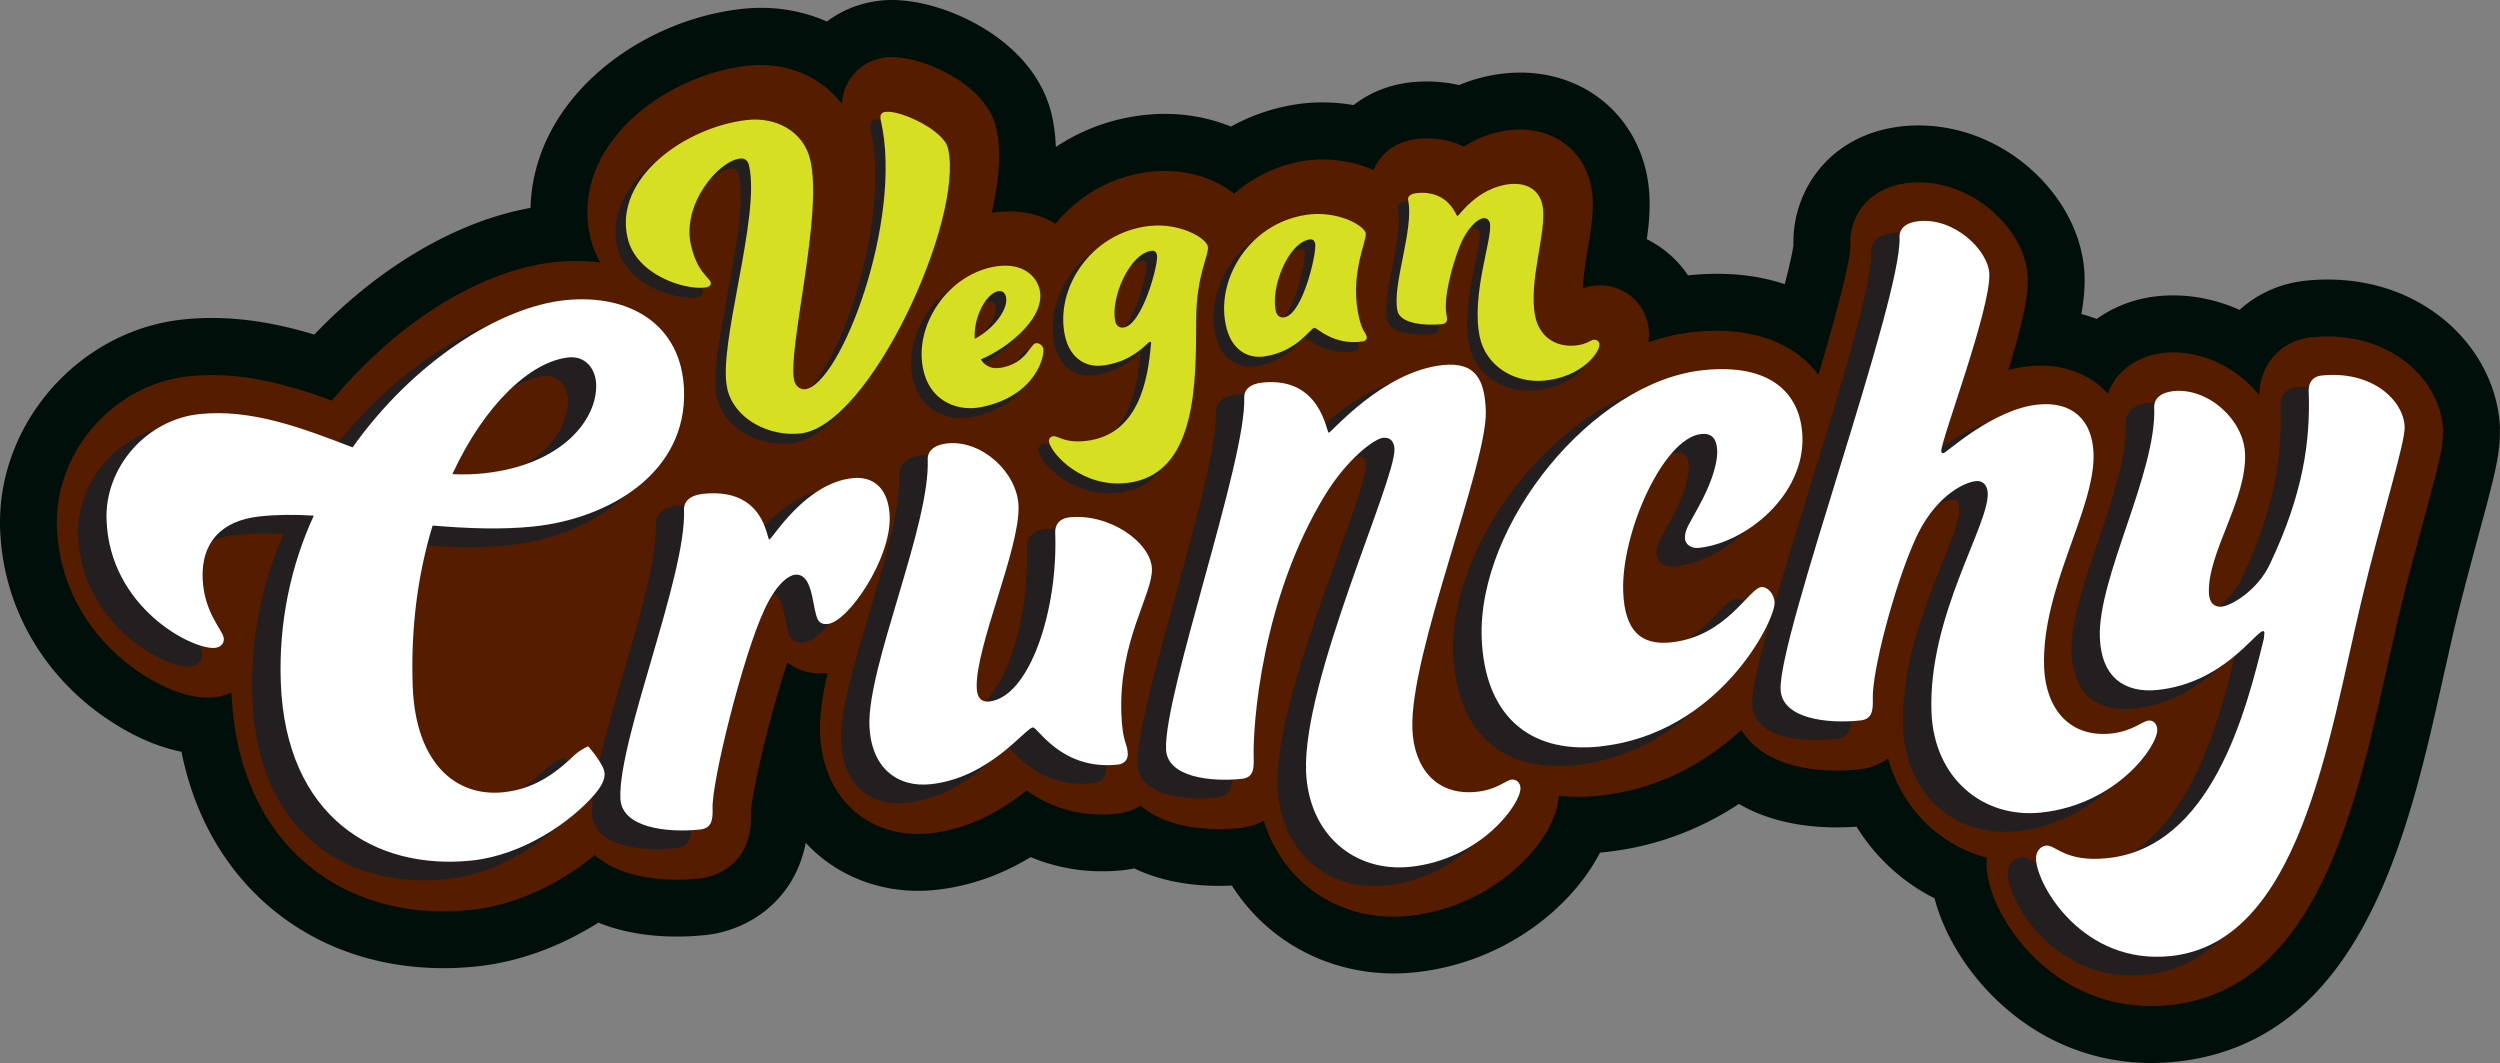 <svg xmlns="http://www.w3.org/2000/svg" width="508" height="216" fill="none" xmlns:v="https://vecta.io/nano"><rect width="100%" height="100%" fill="#808080" stroke="none"/><path d="M67.83 93.843c12.31-17.362 29.844-28.559 43.183-29.951 13.059-1.37 23.699 4.881 24.192 18.197.642 16.998-15.393 26.204-30.572 27.789-6.38.664-13.381.407-20.51-.193-2.912 9.506-4.496 20.552-4.046 32.713.599 15.671 8.821 22.5 18.476 21.472 5.823-.62 10.126-3.404 14.386-7.535 1.242-1.135 2.784-1.799 2.784-1.799s3.275 3.683 3.339 5.502c.043 1.328-.62 2.569-1.969 4.218-4.903 5.694-14.623 12.395-24.985 13.487-19.718 2.077-37.808-8.906-38.836-36.073-.471-12.332 2.077-23.978 6.701-33.997-3.854-.257-7.557-.214-10.961.15-7.943.835-11.904 5.437-11.625 12.588.278 7.172 4.239 10.597 4.303 12.267.043 1.006-.642 1.734-1.777 1.863-4.539.471-21.388-8.136-22.051-25.948-.407-10.832 8.2-20.423 18.84-21.558 10.64-1.113 20.895 2.826 31.172 6.765l-.043.043zm20.296 5.395c2.141.107 4.282.064 6.401-.171 15.885-1.67 23.1-10.961 22.822-18.112-.129-3.34-2.355-5.78-5.609-5.438-7.665.814-17.021 9.484-23.615 23.721zm81.332.795c4.389-.471 7.344 2.248 7.558 7.728.321 8.671-8.457 21.473-12.567 21.901-1.413.15-2.013-.449-2.355-1.755-.814-2.591-.9-8.606-4.304-8.243-1.562.172-4.046 2.27-6.272 7.194-4.346 9.313-10.705 34.96-10.491 40.291.086 2.505-.278 4.046-2.548 4.282-6.679.706-15.971-.322-16.185-6.337-.449-11.989 13.445-45.301 12.931-58.617-.064-1.67 1.178-2.976 3.875-3.254 12.632-1.328 12.889 9.355 13.467 9.291.556-.064 7.257-11.475 16.913-12.481h-.022zm25.22 42.667c.086 1.991.964 2.911 2.527 2.74 8.221-.856 14.023-18.604 13.423-34.275-.064-1.67.878-2.933 2.869-3.147 8.221-.857 16.571 5.116 16.785 10.447.192 5.16-6.766 14.665-6.209 29.501.214 5.823 1.22 5.887 1.306 8.071.043 1.156-.642 2.077-2.055 2.227-11.497 1.199-16.25-7.665-17.234-7.558-1.563.172-8.864 10.298-20.789 11.54-6.679.706-12.096-3.254-12.417-11.904-.45-11.988 12.353-40.762 11.839-54.099-.064-1.67 1.306-2.976 4.004-3.254 6.958-.728 14.173 5.866 14.451 12.695.321 8.671-8.821 28.688-8.5 37.016zm82.661-50.869c-2.013.214-7.536 4.56-11.84 11.604-12.931 21.13-14.772 46.842-14.536 53.65.085 2.376-.257 3.832-2.42 4.067-6.337.664-15.179-.321-15.393-6.015-.428-11.39 16.357-58.767 15.886-71.419-.064-1.584 1.113-2.826 3.682-3.083 11.989-1.263 12.974 10.233 13.509 10.191.535-.064 11.004-12.46 23.122-13.744 6.744-.706 8.542 2.954 8.778 9.27.406 10.769-15.5 49.304-14.922 64.654.299 7.921 4.838 13.637 13.059 12.781 4.175-.428 5.995-2.377 7.087-2.484.942-.107 1.776.6 1.819 1.713.129 3.168-7.985 14.494-22.394 16.014-11.325 1.177-20.681-6.573-21.173-19.397-.707-18.518 18.198-59.13 17.962-65.467-.043-1.434-.771-2.462-2.248-2.312l.022-.021zm44.081 62.75c-15.115 1.584-23.529-7.044-24.107-21.965-.877-23.186 22.501-52.152 45.002-54.507 13.574-1.434 19.825 4.603 20.167 13.466.45 11.903-11.432 21.644-21.045 22.651-1.541.171-2.783-.728-2.826-1.927-.064-1.82.921-2.933 2.848-6.573 1.777-3.232 3.832-7.899 3.704-11.325-.086-2.419-1.178-3.532-3.233-3.318-7.729.814-16.314 20.124-15.864 32.027.299 8.071 3.682 10.94 9.698 10.319 11.325-1.199 15.778-10.961 18.369-11.239 1.199-.129 2.633 1.348 2.697 3.147.129 3.618-11.239 26.675-35.432 29.222l.022.022zm90.153-16.099c.321 8.328 5.096 14.343 13.616 13.466 4.389-.471 6.316-2.505 7.601-2.634.984-.107 1.734.664 1.777 1.82.128 3.34-8.264 15.243-23.593 16.87-11.775 1.242-21.773-6.915-22.287-20.402-.728-19.504 11.689-37.872 11.432-44.53-.064-1.499-.942-2.569-2.376-2.419-2.698.278-8.713 3.425-12.503 12.181-4.068 9.12-8.692 26.504-8.478 32.177.086 2.505-.278 4.046-2.548 4.282-6.679.706-15.971-.321-16.185-6.337-.407-11.004 24.642-79.19 24.171-91.864-.064-1.67 1.178-2.976 3.875-3.254 7.386-.771 14.194 6.037 14.366 10.704.278 7.172-9.827 33.826-9.763 35.988 0 .343.171.492.45.45.578-.064 10.062-8.927 19.139-9.869 7.087-.749 11.09 3.19 11.347 9.848.428 11.325-10.64 27.381-10.041 43.545v-.021zm36.203-12.354c1.841-.192 7.151-3.254 9.656-8.542 6.872-14.429 8.306-25.305 7.921-35.302-.064-1.67.878-2.933 2.59-3.104 10.362-1.092 16.721 5.095 16.914 10.426.128 3.34-4.967 19.247-8.907 35.902-6.636 27.96-12.502 68.893-38.622 71.634-17.726 1.862-27.168-14.216-27.382-19.718-.064-1.498.899-2.611 2.034-2.719 1.991-.214 3.832 3.447 12.482 2.548 21.002-2.205 28.088-29.373 31.792-44.658 0-.493.107-.857.107-1.178 0-.171-.15-.321-.3-.299-1.562.171-8.156 10.554-21.344 11.946-6.68.706-11.497-2.484-11.797-10.641-.449-12.16 11.561-33.504 11.047-46.82-.064-1.67 1.306-2.976 3.875-3.254 7.087-.749 14.323 5.845 14.58 12.695.364 9.505-7.643 20.038-7.343 28.366.085 1.991 1.113 2.891 2.676 2.741l.021-.022z" fill="#603813" stroke="#603813" stroke-width="10" stroke-miterlimit="10"/><path d="M508 87.077c-.3-8.05-4.196-15.907-10.705-21.558-7.621-6.615-17.833-9.612-28.816-8.478-5.224.557-9.848 2.698-13.402 5.93-5.288-2.376-11.047-3.361-16.678-2.783-4.581.471-8.842 2.119-12.353 4.624a30.87 30.87 0 0 0-3.104-1.006c.492-2.869.728-5.459.642-7.857-.3-7.943-4.389-15.907-11.24-21.858-7.279-6.316-16.656-9.377-25.733-8.435-14.965 1.584-22.459 13.252-22.18 24.042-.064.706-.386 2.697-1.777 8.05-5.759-1.948-12.332-2.548-19.654-1.798-2.098-3.147-5.009-5.673-8.371-7.343.6-4.11.921-8.563 0-13.145-2.783-13.445-14.515-21.901-28.581-20.574-3.297.321-6.487 1.113-9.548 2.398-3.64-.835-6.937-.814-9.399-.599-5.352.514-9.27 2.505-12.053 4.667-3.875-.664-7.879-.728-11.647-.15a39.81 39.81 0 0 0-13.273 4.517c-5.46-2.226-11.668-3.061-17.941-2.312-6.401.749-12.417 2.976-17.641 6.465-.086-2.312-.364-4.496-.835-6.53-1.691-7.407-7.151-13.98-15.35-18.476C191.767 1.25 184.445-.527 178.75.137c-4.004.471-7.664 1.927-10.726 4.239-5.331-2.355-11.368-3.276-17.62-2.526-14.365 1.691-28.11 9.591-35.86 20.574-4.282 6.08-6.572 12.909-6.744 19.824-14.965 2.676-30.786 11.967-43.931 25.733-7.964-2.398-16.956-4.089-26.697-3.061C15.913 67.167-.765 86.307.027 107.608c.514 13.423 6.508 25.776 16.913 34.789 2.612 2.269 10.49 8.478 19.932 10.362 3.168 15.714 10.94 25.476 17.513 31.192 9.634 8.35 22.008 12.781 35.775 12.781 2.227 0 4.474-.128 6.744-.364 10.105-1.07 18.605-5.052 24.685-8.884 4.624 1.862 9.998 2.826 15.95 2.826 1.926 0 3.875-.107 5.759-.3 8.927-.921 18.219-7.151 20.424-18.754a30.15 30.15 0 0 0 2.376 2.312c5.545 4.796 12.803 7.45 20.446 7.45 1.177 0 2.398-.064 3.597-.192 6.679-.707 13.123-2.933 19.289-6.658 5.845 2.44 12.203 3.339 18.755 2.654.77-.085 1.541-.192 2.29-.364 6.851 3.297 14.387 3.747 19.846 3.49a38.64 38.64 0 0 0 7.258 8.435c7.001 6.08 16.1 9.42 25.627 9.42 1.456 0 2.933-.086 4.41-.236 17.534-1.841 31.493-12.717 37.509-24.32.364-.021.728-.064 1.092-.107 9.698-1.028 18.925-4.367 27.125-9.784 8.114 4.732 17.662 5.074 23.914 4.624a39.54 39.54 0 0 0 7.75 9.121 39.06 39.06 0 0 0 8.093 5.437c2.055 7.879 7.3 16.142 14.408 22.287 8.435 7.321 18.69 11.175 29.651 11.175 1.649 0 3.319-.086 4.989-.257 37.808-3.96 47.292-46.542 54.207-77.649l.043-.193 2.141-9.441c1.627-6.851 3.447-13.551 5.031-19.46 3.233-11.946 4.582-16.892 4.389-21.923H508z" fill="#000f09"/><path d="M496.439 87.506c-.193-4.86-2.633-9.698-6.722-13.252-5.181-4.496-12.311-6.53-20.039-5.716-6.188.642-10.555 5.566-10.576 11.775-.9-1.092-1.884-2.141-2.998-3.083-4.753-4.11-10.768-6.123-16.506-5.523-4.839.514-9.634 3.447-11.261 8.307a21.55 21.55 0 0 0-1.413-1.392c-2.698-2.334-7.472-4.967-14.901-4.175-1.327.15-2.633.385-3.918.707 2.526-8.264 4.089-14.622 3.918-18.754-.171-4.774-2.826-9.698-7.258-13.552-4.881-4.239-11.047-6.294-16.934-5.673-8.435.878-12.054 7.086-11.839 12.46.107 3.276-2.955 14.558-6.487 26.504-.857-1.092-1.799-2.12-2.869-3.061-5.438-4.71-13.038-6.594-22.565-5.609-3.062.321-6.123 1.049-9.142 2.098.214-1.242.193-2.483-.064-3.682-1.028-4.967-5.631-8.349-10.726-7.857-.964.086-1.799.321-2.462.578 0-2.334.535-5.459.963-8.114.749-4.496 1.477-8.756.664-12.674-1.563-7.579-8.05-12.182-16.164-11.411-3.425.321-6.658 1.456-9.677 3.383-3.661-1.777-7.3-1.777-9.249-1.584-4.517.428-6.936 2.847-7.964 4.26-.471.642-.856 1.349-1.156 2.077-4.239-1.884-9.398-2.569-13.916-1.884-5.373.813-10.362 3.169-14.408 6.701-3.982-3.211-10.191-5.267-17.234-4.432-7.472.878-14.302 4.688-19.033 10.533-3.854-2.376-8.692-2.954-12.995-2.205 1.498-6.444 2.012-12.503.92-17.277-2.162-9.377-16.142-15.029-22.329-14.322-4.047.471-6.252 2.805-7.215 4.175-.707.985-1.67 2.783-1.799 5.288-4.217-5.588-11.411-8.67-19.311-7.75-11.047 1.306-21.944 7.493-27.767 15.757-4.175 5.909-5.566 12.503-4.068 19.032.428 1.82 1.113 3.554 2.034 5.181-2.933-.385-6.016-.407-9.227-.086-15.115 1.584-32.328 12.417-45.302 28.152-9.142-3.34-18.669-6.037-29.052-4.945-15.372 1.606-27.404 15.414-26.826 30.743.385 10.19 4.967 19.589 12.931 26.482 4.731 4.111 12.567 8.671 18.99 8.007a11.19 11.19 0 0 0 3.532-.963c.813 18.518 8.542 28.987 14.922 34.51 7.493 6.509 17.363 9.955 28.196 9.955 1.82 0 3.661-.107 5.523-.299 9.956-1.049 18.883-5.931 25.199-11.133 0 0 .043.043.064.043 4.71 4.068 11.582 4.945 16.571 4.945a47.92 47.92 0 0 0 4.56-.235c1.841-.193 10.983-1.734 10.533-13.402.021-3.383 3.832-19.91 7.429-30.507 2.141 1.691 4.903 2.483 8.007 2.162.043 0 .086 0 .128-.021-1.027 4.56-1.648 8.692-1.52 12.138.321 8.457 3.982 13.338 6.98 15.95 3.489 3.018 7.985 4.624 12.867 4.624.792 0 1.584-.043 2.397-.128 8.692-.921 15.329-5.181 19.718-8.714 4.004 2.826 10.041 5.588 18.305 4.732 1.82-.193 3.468-.771 4.881-1.628 6.252 5.353 16.292 4.946 20.339 4.518.728-.086 2.676-.386 4.667-1.478 1.584 5.096 4.41 9.527 8.307 12.91 4.967 4.303 11.282 6.594 18.047 6.594 1.05 0 2.12-.064 3.212-.172 17.555-1.841 29.951-15.521 30.379-24.405 1.221.128 2.505.214 3.875.214s2.848-.064 4.368-.236c12.117-1.263 21.751-6.786 28.859-13.359.75 1.221 1.713 2.334 2.826 3.319 6.444 5.566 16.913 5.159 21.131 4.709a12.55 12.55 0 0 0 5.866-2.226c1.584 5.652 4.624 10.554 8.885 14.258 3.254 2.826 7.086 4.817 11.197 5.909a11.31 11.31 0 0 0-.065 1.713c.236 6.23 4.903 14.493 11.347 20.081 6.337 5.502 13.916 8.349 22.094 8.349a38.22 38.22 0 0 0 3.79-.192c29.544-3.105 37.637-39.457 44.145-68.658l2.227-9.784c1.648-7 3.511-13.808 5.138-19.824 3.062-11.282 4.111-15.35 4.004-18.454h.021z" fill="#551c00"/><path d="M66.545 94.034c12.31-17.362 29.844-28.559 43.182-29.951 13.059-1.37 23.7 4.881 24.192 18.197.642 16.998-15.393 26.204-30.572 27.788-6.38.664-13.381.407-20.51-.192-2.912 9.505-4.496 20.552-4.046 32.712.599 15.671 8.82 22.5 18.476 21.473 5.823-.621 10.126-3.404 14.387-7.536 1.241-1.135 2.783-1.798 2.783-1.798s3.275 3.682 3.34 5.502c.043 1.327-.621 2.569-1.97 4.217-4.903 5.695-14.622 12.396-24.984 13.488-19.718 2.076-37.808-8.906-38.836-36.074-.471-12.331 2.077-23.978 6.701-33.997-3.854-.257-7.557-.214-10.961.15-7.943.835-11.903 5.438-11.625 12.588.278 7.172 4.239 10.598 4.303 12.267.043 1.007-.642 1.735-1.777 1.863-4.539.471-21.388-8.135-22.051-25.947-.407-10.833 8.2-20.424 18.84-21.559 10.64-1.113 20.895 2.826 31.172 6.765l-.043.043zm20.296 5.395c2.141.107 4.282.064 6.401-.171 15.885-1.67 23.1-10.961 22.822-18.112-.128-3.34-2.355-5.78-5.609-5.438-7.665.814-17.02 9.484-23.614 23.721zm81.333.815c4.388-.471 7.343 2.248 7.557 7.728.321 8.671-8.457 21.473-12.567 21.901-1.413.15-2.013-.449-2.355-1.755-.814-2.591-.899-8.607-4.303-8.243-1.563.172-4.047 2.27-6.273 7.194-4.346 9.312-10.705 34.96-10.491 40.291.086 2.505-.278 4.046-2.547 4.281-6.68.707-15.971-.321-16.186-6.336-.449-11.989 13.445-45.301 12.932-58.617-.065-1.67 1.177-2.976 3.875-3.254 12.631-1.328 12.888 9.355 13.466 9.291.557-.064 7.258-11.475 16.913-12.481h-.021zm25.22 42.647c.085 1.991.963 2.912 2.526 2.74 8.221-.856 14.023-18.604 13.423-34.275-.064-1.67.878-2.933 2.869-3.147 8.221-.856 16.571 5.117 16.785 10.447.193 5.16-6.765 14.665-6.209 29.502.214 5.823 1.221 5.887 1.306 8.071.043 1.156-.642 2.076-2.055 2.226-11.497 1.199-16.249-7.664-17.234-7.557-1.563.171-8.864 10.297-20.788 11.539-6.68.707-12.097-3.254-12.418-11.903-.449-11.989 12.353-40.762 11.839-54.1-.064-1.67 1.306-2.976 4.004-3.254 6.958-.728 14.173 5.866 14.451 12.695.321 8.671-8.82 28.688-8.499 37.016zm82.66-50.868c-2.013.214-7.536 4.56-11.839 11.603-12.932 21.131-14.773 46.842-14.537 53.65.085 2.377-.257 3.832-2.419 4.068-6.338.664-15.179-.321-15.394-6.016-.428-11.389 16.357-58.767 15.886-71.419-.064-1.584 1.113-2.826 3.682-3.083 11.989-1.263 12.974 10.233 13.509 10.191.536-.064 11.005-12.46 23.122-13.744 6.744-.706 8.542 2.954 8.778 9.27.407 10.769-15.5 49.304-14.922 64.654.3 7.921 4.838 13.637 13.059 12.781 4.175-.428 5.995-2.376 7.087-2.483.942-.107 1.777.599 1.82 1.712.128 3.169-7.986 14.494-22.394 16.014-11.326 1.178-20.682-6.572-21.174-19.396-.706-18.519 18.198-59.131 17.962-65.468-.043-1.434-.77-2.462-2.248-2.312l.022-.021zm44.06 62.749c-15.115 1.585-23.529-7.043-24.107-21.965-.878-23.186 22.501-52.151 45.002-54.506 13.573-1.434 19.825 4.603 20.167 13.466.45 11.903-11.432 21.644-21.045 22.65-1.541.171-2.783-.728-2.826-1.927-.064-1.819.921-2.933 2.848-6.572 1.777-3.233 3.832-7.9 3.703-11.325-.085-2.419-1.177-3.532-3.232-3.318-7.729.814-16.314 20.124-15.864 32.028.299 8.071 3.682 10.939 9.698 10.319 11.325-1.199 15.778-10.962 18.369-11.24 1.199-.128 2.633 1.349 2.697 3.147.129 3.618-11.239 26.675-35.432 29.223l.022.021zm90.175-16.099c.321 8.328 5.095 14.344 13.616 13.466 4.389-.471 6.315-2.505 7.6-2.633.985-.107 1.734.663 1.777 1.819.128 3.34-8.264 15.243-23.593 16.87-11.775 1.242-21.773-6.915-22.287-20.402-.728-19.503 11.69-37.872 11.433-44.53-.065-1.498-.942-2.569-2.377-2.419-2.697.278-8.713 3.425-12.503 12.181-4.067 9.121-8.692 26.504-8.478 32.178.086 2.504-.278 4.046-2.547 4.281-6.68.707-15.971-.321-16.186-6.337-.406-11.004 24.642-79.19 24.171-91.864-.064-1.67 1.178-2.976 3.875-3.254 7.386-.771 14.195 6.037 14.366 10.704.278 7.172-9.827 33.826-9.763 35.988 0 .342.172.492.45.45.578-.064 10.062-8.927 19.14-9.869 7.086-.749 11.09 3.19 11.346 9.848.429 11.325-10.64 27.382-10.04 43.545v-.021zm36.202-12.332c1.842-.192 7.151-3.254 9.656-8.542 6.872-14.429 8.307-25.305 7.921-35.303-.064-1.67.878-2.933 2.591-3.104 10.362-1.092 16.72 5.095 16.913 10.426.128 3.34-4.967 19.246-8.906 35.902-6.637 27.96-12.503 68.893-38.622 71.634-17.727 1.862-27.168-14.216-27.382-19.718-.065-1.498.899-2.612 2.033-2.719 1.991-.214 3.833 3.447 12.482 2.548 21.002-2.205 28.089-29.373 31.792-44.658 0-.493.107-.857.107-1.178 0-.171-.15-.321-.299-.3-1.563.172-8.157 10.555-21.345 11.946-6.68.707-11.497-2.483-11.797-10.64-.449-12.16 11.561-33.504 11.047-46.82-.064-1.67 1.306-2.976 3.876-3.254 7.086-.749 14.322 5.845 14.579 12.695.364 9.505-7.643 20.038-7.343 28.366.085 1.991 1.113 2.89 2.676 2.741l.021-.022z" style="mix-blend-mode:multiply" fill="#231f20" stroke="#231f20" stroke-width="1.42" stroke-miterlimit="10"/><path d="M71.619 90.95c12.31-17.362 29.844-28.559 43.182-29.95 13.059-1.37 23.7 4.881 24.192 18.197.642 16.999-15.393 26.204-30.572 27.788-6.38.664-13.381.407-20.51-.192-2.912 9.505-4.496 20.552-4.046 32.712.6 15.671 8.82 22.5 18.476 21.473 5.823-.621 10.126-3.404 14.387-7.536 1.241-1.135 2.783-1.798 2.783-1.798s3.275 3.682 3.34 5.502c.042 1.327-.621 2.569-1.97 4.217-4.903 5.695-14.622 12.396-24.984 13.488-19.718 2.076-37.808-8.906-38.836-36.074-.471-12.331 2.077-23.978 6.701-33.997-3.854-.257-7.557-.214-10.961.15-7.943.835-11.903 5.438-11.625 12.588.278 7.172 4.239 10.598 4.303 12.267.043 1.007-.642 1.735-1.777 1.863-4.539.471-21.388-8.135-22.051-25.947-.407-10.833 8.2-20.424 18.84-21.559 10.64-1.113 20.895 2.826 31.172 6.765l-.043.043zm20.296 5.395c2.141.107 4.282.064 6.401-.171 15.885-1.67 23.1-10.961 22.822-18.112-.129-3.34-2.355-5.78-5.609-5.438-7.665.814-17.02 9.484-23.614 23.721zm81.311.813c4.389-.471 7.343 2.248 7.558 7.728.321 8.671-8.457 21.473-12.568 21.901-1.413.15-2.012-.449-2.355-1.755-.813-2.591-.899-8.606-4.303-8.243-1.563.172-4.046 2.27-6.273 7.194-4.346 9.313-10.704 34.96-10.49 40.291.086 2.505-.278 4.046-2.548 4.282-6.679.706-15.971-.322-16.185-6.337-.45-11.989 13.445-45.301 12.931-58.617-.064-1.67 1.178-2.976 3.875-3.254 12.631-1.328 12.888 9.355 13.466 9.291.557-.064 7.258-11.475 16.914-12.481h-.022zm25.242 42.647c.085 1.991.963 2.912 2.526 2.74 8.221-.856 14.023-18.604 13.423-34.275-.064-1.67.878-2.933 2.869-3.147 8.221-.856 16.571 5.117 16.785 10.447.193 5.16-6.765 14.665-6.209 29.502.214 5.823 1.221 5.887 1.306 8.071.043 1.156-.642 2.076-2.055 2.226-11.497 1.199-16.25-7.664-17.234-7.557-1.563.171-8.864 10.297-20.789 11.539-6.679.707-12.096-3.254-12.417-11.903-.449-11.989 12.353-40.762 11.839-54.1-.064-1.67 1.306-2.976 4.004-3.254 6.958-.728 14.173 5.866 14.451 12.696.321 8.67-8.821 28.687-8.499 37.015zm82.66-50.868c-2.013.214-7.536 4.56-11.84 11.603-12.931 21.131-14.772 46.842-14.536 53.65.085 2.377-.257 3.832-2.42 4.068-6.337.664-15.179-.321-15.393-6.016-.428-11.389 16.357-58.767 15.886-71.419-.064-1.584 1.113-2.826 3.682-3.083 11.989-1.263 12.974 10.233 13.509 10.191.536-.064 11.005-12.46 23.122-13.744 6.744-.707 8.542 2.954 8.778 9.27.407 10.769-15.5 49.304-14.922 64.654.299 7.921 4.838 13.638 13.059 12.781 4.175-.428 5.995-2.376 7.087-2.483.942-.107 1.777.599 1.819 1.712.129 3.169-7.985 14.494-22.393 16.014-11.326 1.178-20.682-6.572-21.174-19.396-.707-18.519 18.198-59.131 17.962-65.468-.043-1.434-.771-2.462-2.248-2.312l.022-.021zm44.06 62.749c-15.115 1.585-23.529-7.043-24.107-21.965-.878-23.185 22.501-52.151 45.002-54.506 13.573-1.434 19.825 4.603 20.167 13.466.45 11.903-11.432 21.644-21.045 22.65-1.541.171-2.783-.728-2.826-1.927-.064-1.819.921-2.933 2.848-6.572 1.777-3.233 3.832-7.9 3.703-11.325-.085-2.419-1.177-3.532-3.232-3.318-7.729.814-16.314 20.124-15.865 32.028.3 8.071 3.683 10.939 9.699 10.319 11.325-1.199 15.778-10.962 18.369-11.24 1.199-.128 2.633 1.349 2.697 3.147.129 3.618-11.239 26.675-35.432 29.223l.022.021zm90.174-16.099c.322 8.328 5.096 14.344 13.617 13.466 4.388-.471 6.315-2.505 7.6-2.633.985-.107 1.734.663 1.777 1.82.128 3.339-8.264 15.242-23.593 16.87-11.775 1.241-21.773-6.915-22.287-20.403-.728-19.503 11.69-37.872 11.433-44.53-.065-1.498-.942-2.569-2.377-2.419-2.697.278-8.713 3.425-12.503 12.182-4.067 9.12-8.692 26.503-8.478 32.177.086 2.504-.278 4.046-2.547 4.281-6.68.707-15.972-.321-16.186-6.337-.406-11.004 24.642-79.19 24.171-91.864-.064-1.67 1.178-2.976 3.875-3.254 7.386-.771 14.194 6.037 14.366 10.704.278 7.172-9.827 33.826-9.763 35.988 0 .343.171.492.45.45.578-.064 10.062-8.927 19.139-9.869 7.087-.749 11.09 3.19 11.347 9.848.428 11.325-10.64 27.382-10.041 43.545v-.021zm36.182-12.332c1.841-.192 7.151-3.254 9.656-8.542 6.872-14.429 8.306-25.305 7.921-35.303-.064-1.67.878-2.933 2.591-3.104 10.362-1.092 16.72 5.095 16.913 10.426.128 3.34-4.967 19.247-8.906 35.902-6.637 27.96-12.503 68.893-38.622 71.634-17.727 1.862-27.168-14.216-27.383-19.718-.064-1.498.9-2.612 2.034-2.719 1.991-.214 3.833 3.447 12.482 2.548 21.002-2.205 28.088-29.373 31.792-44.658 0-.493.107-.857.107-1.178 0-.171-.15-.321-.299-.3-1.563.172-8.157 10.555-21.345 11.947-6.68.706-11.497-2.484-11.797-10.641-.449-12.16 11.561-33.504 11.047-46.82-.064-1.67 1.306-2.976 3.875-3.254 7.087-.749 14.323 5.844 14.58 12.695.364 9.505-7.643 20.038-7.343 28.366.085 1.991 1.113 2.891 2.676 2.741l.021-.022z" fill="#fff"/><path d="M145.908 80.699c-1.991-8.713 6.83-34.896 4.432-45.279-.236-1.07-.899-1.541-1.863-1.413-4.41.514-11.839 9.334-9.934 17.598 1.285 5.588 3.79 6.573 4.004 7.557.128.535-.236.942-1.22 1.049-4.239.492-13.959-2.633-15.672-10.105-2.804-12.181 11.732-22.479 24.192-23.935 5.931-.706 11.604 2.291 12.953 8.157 2.59 11.282-4.71 38.578-3.276 44.787.257 1.156 1.242 1.862 2.227 1.755 7.172-.856 19.996-34.532 15.372-54.613-.279-1.242.171-1.67 1.049-1.755 2.826-.343 11.732 3.639 12.61 7.45 3.297 14.387-15.822 56.219-29.887 57.889-6.273.749-13.531-2.783-14.987-9.099v-.043zm62.643-9.207c.578-.107 1.327.343 1.541 1.006.407 1.306-1.306 9.677-12.524 11.967-4.86.985-9.869-1.156-11.539-6.444-2.826-8.992 3.982-20.017 13.766-22.008 5.502-1.113 8.563 1.349 9.462 4.175 1.756 5.588-5.801 12.053-11.839 14.601.899 1.434 2.334 2.077 4.389 1.648 4.86-.985 5.673-4.71 6.744-4.924v-.022zm-12.375-.878c4.239-2.248 7.023-6.444 6.316-8.692-.278-.878-.899-1.135-1.606-.985-2.29.471-4.966 5.031-4.71 9.677zm35.84.73c-.043-.15-.172-.129-.257-.129-.514.064-3.276 4.068-9.634 4.817-3.726.428-6.637-1.798-7.579-5.909-2.184-9.548 5.095-21.045 17.02-22.436 6.294-.728 11.582 2.419 11.968 4.111s-2.334 5.545-2.355 14.986c-.043 12.674.192 31.428-13.98 33.098-9.142 1.07-15.351-5.823-15.907-8.264-.15-.664.256-1.156.835-1.22 1.027-.128 2.29 1.477 6.743.942 10.812-1.263 12.525-12.845 13.103-19.482.043-.15.085-.321.021-.535l.022.021zm-7.258-4.196c.171.728.749 1.263 1.627 1.177 3.875-.45 7.215-13.145 6.829-14.751-.149-.664-.513-.921-1.091-.856-4.453.514-8.457 9.655-7.365 14.429zm50.204 3.982c-5.866.899-9.27-2.847-9.763-2.762-.877.128-3.489 4.796-10.083 5.802-3.704.557-6.659-1.563-7.75-5.673-2.505-9.505 4.346-21.28 16.142-23.078 6.23-.942 11.689 2.034 12.118 3.704.364 1.392-3.576 8.756-1.199 17.769.578 2.205 1.134 2.334 1.37 3.211.128.514-.129.942-.857 1.049l.022-.021zm-17.556-5.994c.193.728.793 1.242 1.649 1.113 3.832-.578 6.722-13.423 6.294-15.029-.171-.664-.535-.899-1.113-.814-4.41.664-8.071 9.977-6.83 14.729zm42.069-19.012c-1.091.107-3.189 1.948-4.645 5.459-1.734 4.303-3.426 10.983-2.762 14.151.235 1.113.15 1.798-1.028 1.905-3.447.321-8.413-.107-8.949-2.762-1.092-5.309 3.404-16.528 2.184-22.436-.15-.728.407-1.306 1.798-1.456 6.53-.621 7.943 4.731 8.221 4.688s4.111-5.866 10.705-6.508c3.661-.343 5.973 1.392 6.573 4.325 1.027 5.01-2.955 15.414-1.478 22.565.75 3.682 3.704 6.337 8.179 5.909 2.269-.214 3.125-1.135 3.725-1.177.514-.043 1.027.278 1.134.792.3 1.477-3.318 6.765-11.175 7.514-6.166.578-11.925-2.997-13.145-8.949-1.777-8.606 2.676-20.038 2.076-22.993-.128-.664-.599-1.135-1.413-1.07v.043z" style="mix-blend-mode:multiply" fill="#231f20" stroke="#231f20" stroke-width=".5" stroke-miterlimit="10"/><path d="M147.771 78.919c-1.991-8.713 6.829-34.896 4.431-45.279-.235-1.07-.899-1.541-1.862-1.413-4.41.514-11.839 9.334-9.934 17.598 1.285 5.588 3.789 6.572 4.003 7.557.129.535-.235.942-1.22 1.049-4.239.492-13.959-2.633-15.671-10.105-2.805-12.181 11.732-22.479 24.192-23.935 5.93-.707 11.604 2.291 12.952 8.157 2.591 11.282-4.71 38.578-3.275 44.787.257 1.156 1.242 1.863 2.226 1.755 7.172-.856 19.996-34.532 15.372-54.613-.278-1.242.171-1.67 1.049-1.755 2.826-.343 11.732 3.639 12.61 7.45 3.297 14.387-15.821 56.219-29.887 57.889-6.273.749-13.53-2.783-14.986-9.099v-.043zm62.664-9.185c.578-.107 1.327.343 1.542 1.006.406 1.306-1.306 9.677-12.525 11.968-4.86.985-9.869-1.156-11.539-6.444-2.826-8.992 3.982-20.017 13.766-22.008 5.502-1.113 8.563 1.349 9.463 4.175 1.755 5.588-5.802 12.053-11.84 14.601.9 1.434 2.334 2.077 4.389 1.648 4.86-.985 5.674-4.71 6.744-4.924v-.021zm-12.374-.878c4.239-2.248 7.022-6.444 6.315-8.692-.278-.878-.899-1.135-1.605-.985-2.291.471-4.967 5.031-4.71 9.677zm35.838.73c-.043-.15-.171-.128-.257-.128-.514.064-3.275 4.068-9.634 4.817-3.725.428-6.637-1.798-7.579-5.909-2.184-9.548 5.096-21.045 17.02-22.436 6.295-.728 11.583 2.419 11.968 4.111s-2.333 5.545-2.355 14.986c-.043 12.674.193 31.428-13.98 33.098-9.142 1.07-15.35-5.823-15.907-8.264-.15-.664.257-1.156.835-1.22 1.028-.128 2.291 1.477 6.744.942 10.811-1.263 12.524-12.845 13.102-19.482.043-.15.086-.321.022-.535l.021.021zm-7.258-4.196c.172.728.75 1.263 1.627 1.177 3.875-.45 7.215-13.145 6.83-14.75-.15-.664-.514-.921-1.092-.856-4.453.514-8.457 9.655-7.365 14.429zm50.205 3.983c-5.866.899-9.27-2.847-9.763-2.762-.878.128-3.49 4.796-10.083 5.802-3.704.557-6.659-1.563-7.751-5.673-2.504-9.505 4.346-21.28 16.143-23.078 6.23-.942 11.689 2.034 12.117 3.704.364 1.392-3.575 8.756-1.199 17.769.579 2.205 1.135 2.334 1.371 3.211.128.514-.129.942-.857 1.049l.022-.021zm-17.556-5.994c.193.728.792 1.242 1.649 1.113 3.832-.578 6.722-13.423 6.294-15.029-.171-.664-.535-.899-1.113-.814-4.41.664-8.071 9.976-6.83 14.729zm42.048-19.013c-1.092.107-3.19 1.948-4.646 5.459-1.734 4.303-3.425 10.983-2.762 14.151.236 1.113.15 1.798-1.027 1.905-3.447.321-8.414-.107-8.949-2.762-1.092-5.309 3.404-16.528 2.183-22.436-.149-.728.407-1.306 1.799-1.456 6.53-.621 7.943 4.731 8.221 4.688s4.11-5.866 10.704-6.508c3.661-.342 5.974 1.392 6.573 4.325 1.028 5.01-2.954 15.414-1.477 22.565.749 3.682 3.704 6.337 8.178 5.909 2.269-.214 3.126-1.135 3.725-1.177.514-.043 1.028.278 1.135.792.3 1.477-3.318 6.765-11.176 7.514-6.165.578-11.924-2.997-13.145-8.949-1.777-8.606 2.676-20.038 2.077-22.993-.129-.664-.6-1.135-1.413-1.07v.043z" fill="#d7df23"/></svg>